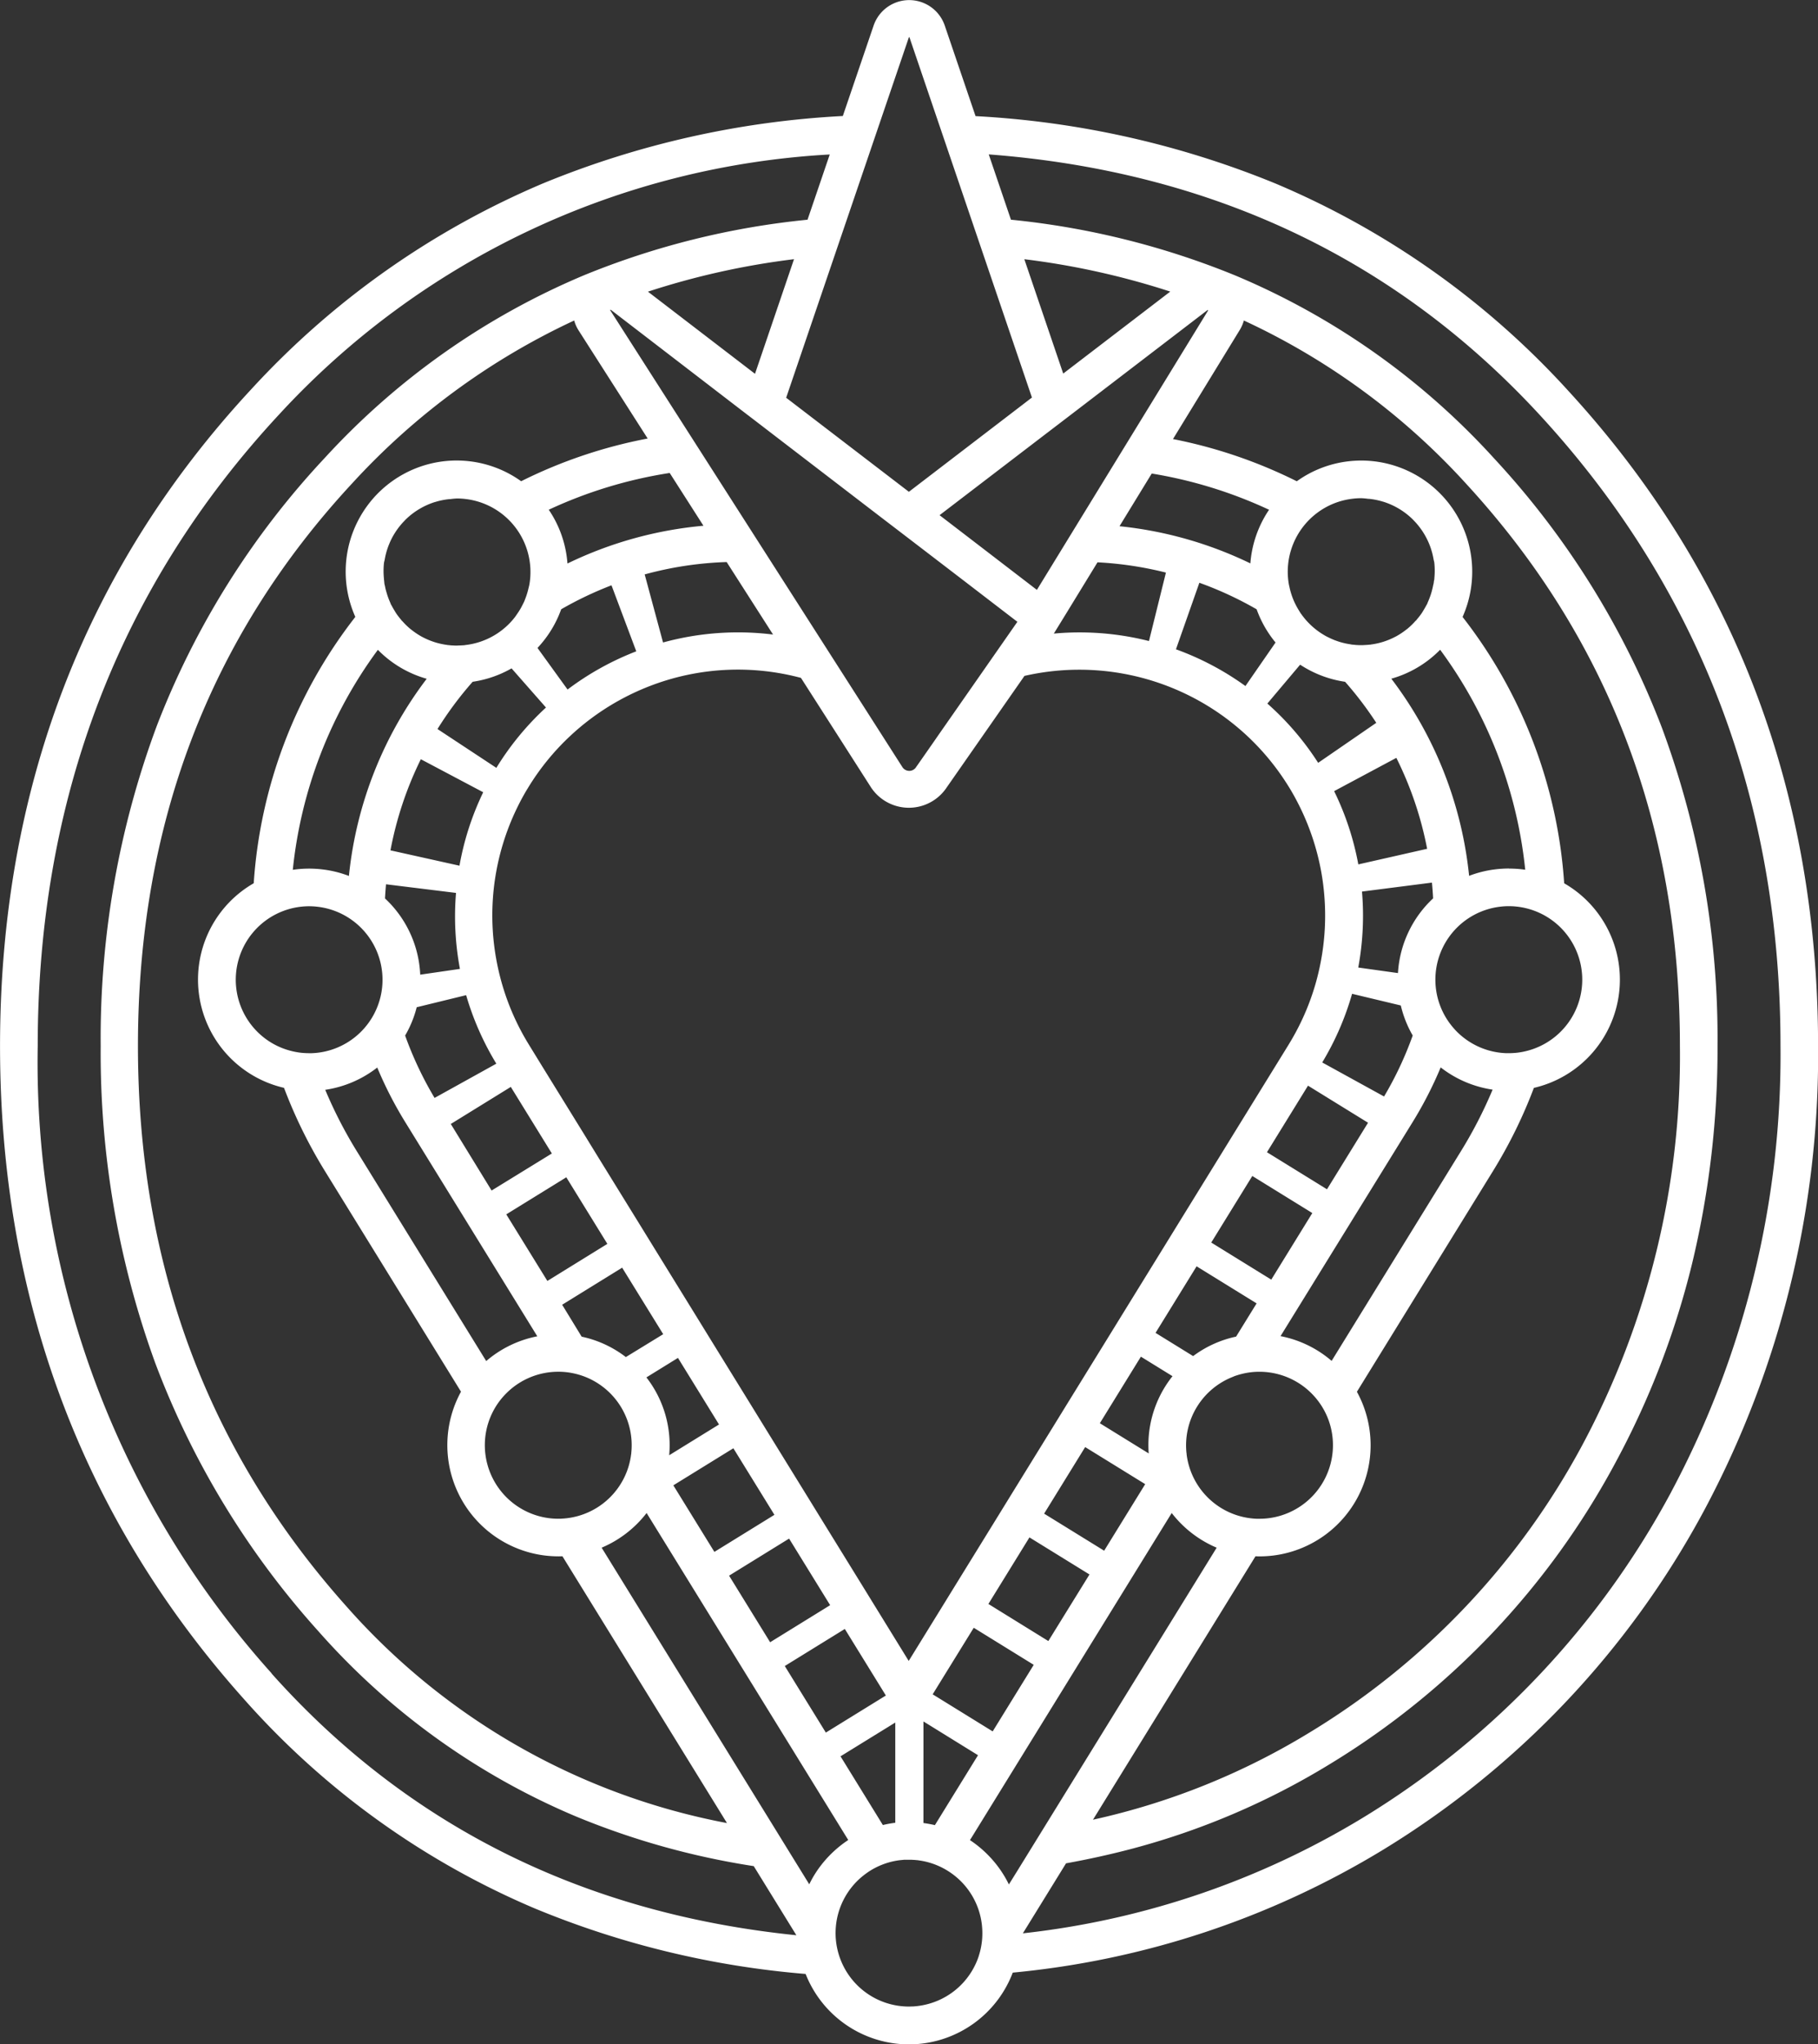 <svg xmlns="http://www.w3.org/2000/svg" width="91.579" height="102.914" viewBox="0 0 91.579 102.914">
  <rect x="0" y="0" width="91.579" height="102.914" fill="#333333" stroke="none"/>
  <path id="Trazado_285" data-name="Trazado 285" d="M350.6,346a41.941,41.941,0,0,0-14.766-10.448,46.32,46.32,0,0,0-15.1-3.389l-1.552-4.561a1.893,1.893,0,0,0-3.582,0l-1.552,4.555a45.987,45.987,0,0,0-15.063,3.376,42.3,42.3,0,0,0-14.737,10.381c-8.4,9.045-12.654,20.171-12.654,33.067,0,12.688,4.127,23.74,12.267,32.849a40.842,40.842,0,0,0,14.64,10.548,45.324,45.324,0,0,0,13.673,3.311,5.6,5.6,0,0,0,5.2,3.545,5.5,5.5,0,0,0,.693-.043,5.6,5.6,0,0,0,4.541-3.569,43.832,43.832,0,0,0,18.642-6.177,44.874,44.874,0,0,0,16.2-17.118,48.6,48.6,0,0,0,5.725-23.346C363.171,366.177,358.942,355.081,350.6,346ZM317.374,328.2a.017.017,0,0,1,.016-.011.017.017,0,0,1,.016.011l6.168,18.129-.44.338-5.758,4.408-5.745-4.4-.437-.335Zm12.084,71.286-2.463-1.521,2.068-3.351,1.593.983-.031.037A5.559,5.559,0,0,0,329.457,399.489Zm-25.3-3.831,1.585-.979,2.068,3.352-2.51,1.549A5.559,5.559,0,0,0,304.154,395.658Zm4.831-48.651.785.6.794.61,5.394,4.136.916.7.915.7,2.4,1.838.753.578.753.578,1.142.876-3.077,4.411-.455.652-.434.622-.277.4-.258.37-.539.772-.055.077a.408.408,0,0,1-.351.2.413.413,0,0,1-.353-.2l-1.85-2.893-12.859-20.092a.017.017,0,0,1,.015-.027l.011,0ZM304.231,341a38.77,38.77,0,0,1,7.358-1.635l-1.965,5.77Zm-11.145,19.489a19.691,19.691,0,0,0-3.918,9.924,5.577,5.577,0,0,0-1.312-.326,5.777,5.777,0,0,0-.693-.043h0a5.588,5.588,0,0,0-.822.061,22.536,22.536,0,0,1,4.286-11.075A5.557,5.557,0,0,0,293.086,360.488Zm-2.151-5.839c.008-.056.027-.108.036-.162.02-.113.044-.225.073-.334a3.649,3.649,0,0,1,.122-.374c.028-.072.059-.144.09-.214a3.527,3.527,0,0,1,.241-.44c.027-.043.053-.084.083-.124a3.531,3.531,0,0,1,.375-.455c.019-.02.036-.04.056-.06a3.691,3.691,0,0,1,1.5-.9h.007a3.578,3.578,0,0,1,.7-.142l.044,0a3.324,3.324,0,0,1,.347-.033,3.575,3.575,0,0,1,.459.029,3.7,3.7,0,0,1,3.217,4.127c-.008.067-.019.133-.031.2-.005.031-.015.059-.021.089s-.009.039-.015.057a3.675,3.675,0,0,1-.165.543c-.015.037-.027.074-.043.112-.028.065-.06.128-.092.19s-.06.12-.093.178-.061.1-.093.154q-.066.1-.136.2c-.019.025-.035.052-.053.077l0,0a3.683,3.683,0,0,1-2.473,1.417c-.024,0-.047.008-.071.011-.093.009-.188.012-.282.015-.033,0-.065.005-.1.005H294.6l-.073,0c-.025,0-.052,0-.077-.005-.09,0-.18-.008-.269-.019h-.029c-.012,0-.024-.007-.036-.008a3.689,3.689,0,0,1-.632-.14l-.032-.011a3.694,3.694,0,0,1-.581-.247l-.023-.011a3.8,3.8,0,0,1-.5-.33c-.023-.019-.047-.035-.069-.052a3.679,3.679,0,0,1-.4-.385c-.016-.019-.036-.032-.052-.051s-.024-.032-.036-.048a3.816,3.816,0,0,1-.245-.319c-.028-.041-.052-.085-.078-.129-.048-.077-.095-.157-.137-.238-.015-.028-.033-.053-.047-.081s-.023-.063-.037-.093c-.041-.093-.08-.188-.114-.285s-.061-.188-.088-.283-.045-.173-.061-.262c-.008-.041-.023-.079-.028-.12s-.008-.1-.015-.154-.007-.072-.009-.108A3.747,3.747,0,0,1,290.935,354.648Zm3.825,20.443-2,.29a5.58,5.58,0,0,0-1.774-3.837c.012-.238.031-.476.051-.713l3.526.435A14.342,14.342,0,0,0,294.76,375.092Zm-7.6-3.154a3.575,3.575,0,0,1,.459.029,3.7,3.7,0,0,1-.321,7.369l-.129,0a3.885,3.885,0,0,1-.46-.028,3.61,3.61,0,0,1-.437-.083,3.659,3.659,0,0,1-1.123-.487,3.7,3.7,0,0,1,2.011-6.8Zm3.435,8.118a19.6,19.6,0,0,0,1.4,2.732l6.663,10.8a5.58,5.58,0,0,0-2.574,1.246l-6.509-10.549a22.309,22.309,0,0,1-1.6-3.106A5.58,5.58,0,0,0,290.6,380.055Zm6.5,7.393,3.024-1.866,2.068,3.352-3.022,1.866Zm-.739-1.2L294.3,382.9l3.023-1.866,2.068,3.351Zm-2.873-4.662A17.9,17.9,0,0,1,292,378.448a5.517,5.517,0,0,0,.583-1.425l2.49-.608a14.3,14.3,0,0,0,1.521,3.449Zm1.247-11.692-3.469-.771a17.8,17.8,0,0,1,1.53-4.587l3.142,1.662A14.2,14.2,0,0,0,294.737,369.9Zm-1.1-6.878a17.9,17.9,0,0,1,1.771-2.379,5.573,5.573,0,0,0,1.96-.675l1.734,1.971a14.266,14.266,0,0,0-2.5,3.037Zm5.037-4.083a5.579,5.579,0,0,0,1.194-1.946,18.037,18.037,0,0,1,2.534-1.207l1.248,3.324a14.261,14.261,0,0,0-3.461,1.923Zm1.509-4.257a5.532,5.532,0,0,0-.941-2.7,22.577,22.577,0,0,1,6.092-1.851l1.7,2.657A19.727,19.727,0,0,0,300.188,354.68Zm8.019-.069,2.338,3.652a14.27,14.27,0,0,0-5.541.4l-.925-3.427A17.714,17.714,0,0,1,308.207,354.611Zm-3.978-6.216a24.522,24.522,0,0,0-6.373,2.15,5.573,5.573,0,0,0-2.56-1,5.757,5.757,0,0,0-.693-.043h0a5.593,5.593,0,0,0-5.1,7.873,24.442,24.442,0,0,0-5.118,13.408,5.594,5.594,0,0,0,1.526,10.3,24.422,24.422,0,0,0,2.059,4.187l6.856,11.109a5.6,5.6,0,0,0,4.216,8.246,5.757,5.757,0,0,0,.693.043c.068,0,.136,0,.2-.005l8.289,13.432a33.979,33.979,0,0,1-19.171-10.911q-10.5-11.75-10.5-28.211,0-16.7,10.8-28.331a35.39,35.39,0,0,1,11.175-8.188,1.811,1.811,0,0,0,.2.463l.009.017.011.016Zm-4.352,54.38-.148,0a3.863,3.863,0,0,1-.46-.028,3.706,3.706,0,0,1-3.215-4.127c.008-.065.017-.129.029-.192a3.674,3.674,0,0,1,1.018-1.96,3.693,3.693,0,0,1,2.619-1.093h.048a3.579,3.579,0,0,1,.413.027,3.794,3.794,0,0,1,.848.209,3.7,3.7,0,0,1,2.375,3.849c0,.024,0,.046-.008.069a3.666,3.666,0,0,1-.345,1.166,3.7,3.7,0,0,1-3.174,2.076Zm3.253-8.139a5.538,5.538,0,0,0-2.226-1.027L299.91,392l3.022-1.866L305,393.482Zm5.416,4.591,2.068,3.351-3.024,1.866-2.068-3.351Zm2.807,4.547,2.068,3.352-3.023,1.866-2.068-3.352Zm2.807,4.549,1.609,2.607.459.744-.117.072-2.907,1.794-2.068-3.351Zm2.542,4.711v5.048h-.013a5.406,5.406,0,0,0-.612.112l-2.133-3.459Zm-.929-5.706-.739-1.2-2.068-3.351-.739-1.2-2.068-3.351-.739-1.2-2.068-3.351-.739-1.2-2.068-3.351-.739-1.2-2.069-3.351-.737-1.2-2.069-3.351-.676-1.1-.008-.013a12.324,12.324,0,0,1-1.327-2.964c-.113-.379-.206-.761-.282-1.146a12.412,12.412,0,0,1-.2-3.32,12.011,12.011,0,0,1,.148-1.193,12.357,12.357,0,0,1,1.027-3.218c.108-.226.222-.451.346-.672.075-.136.153-.27.234-.4a12.326,12.326,0,0,1,2.164-2.655q.453-.421.944-.793a12.458,12.458,0,0,1,3.018-1.685,12.317,12.317,0,0,1,7.632-.418h0l1.95,3.045,1.549,2.421a2.287,2.287,0,0,0,3.847.043l1.793-2.57,2.12-3.039h0a12.4,12.4,0,0,1,10.039,2.048c.331.241.653.5.961.773a12.4,12.4,0,0,1,2.219,2.61c.129.2.254.411.371.623s.221.414.323.624h0a12.445,12.445,0,0,1,1.041,3.211c.071.4.121.793.152,1.191h0a12.344,12.344,0,0,1-.182,3.319h0q-.11.579-.275,1.147h0a12.325,12.325,0,0,1-1.131,2.66c-.061.108-.125.214-.19.321l-.023.039-.647,1.049-2.068,3.351-.739,1.2-2.068,3.351-.739,1.2-2.068,3.351-.739,1.2-2.068,3.351-.739,1.2-2.068,3.351-.739,1.2-2.068,3.351-.739,1.2-1.647,2.668ZM340.2,371.2l3.524-.451c.025.263.045.528.059.793a5.588,5.588,0,0,0-1.771,3.761l-2-.279A14.329,14.329,0,0,0,340.2,371.2Zm-.185-1.368a14.233,14.233,0,0,0-1.218-3.688l3.134-1.675a17.757,17.757,0,0,1,1.551,4.578Zm-.31,6.516,2.45.586a5.6,5.6,0,0,0,.6,1.512,17.693,17.693,0,0,1-1.443,3.07l-3.115-1.713A14.266,14.266,0,0,0,339.7,376.351Zm.8,6.489-2.068,3.351-3.024-1.866,2.068-3.351Zm-2.807,4.547-2.068,3.352-3.023-1.867,2.068-3.351Zm5.066-4.6a19.609,19.609,0,0,0,1.4-2.732,5.579,5.579,0,0,0,2.616,1.119,22.326,22.326,0,0,1-1.6,3.106l-6.509,10.549a5.58,5.58,0,0,0-2.574-1.246Zm2.095-4.66a3.7,3.7,0,0,1,2.281-6.16,3.613,3.613,0,0,1,.461-.029,3.7,3.7,0,0,1,2.824,1.316,3.7,3.7,0,0,1-1.936,5.974,3.606,3.606,0,0,1-.436.083,3.885,3.885,0,0,1-.46.028l-.129,0A3.7,3.7,0,0,1,344.86,378.127Zm2.742-8.085a5.776,5.776,0,0,0-.693.043,5.575,5.575,0,0,0-1.312.326,19.693,19.693,0,0,0-3.918-9.924,5.556,5.556,0,0,0,2.459-1.458,22.534,22.534,0,0,1,4.286,11.075A5.587,5.587,0,0,0,347.6,370.043Zm-3.791-14.361c-.007.041-.02.08-.028.12-.016.088-.039.174-.061.261s-.055.192-.089.286-.072.19-.113.283c-.015.031-.023.063-.037.093s-.032.053-.047.081c-.043.081-.088.16-.136.237-.028.044-.052.089-.08.132-.076.11-.158.216-.245.318-.012.016-.023.033-.036.048s-.036.032-.052.049a3.571,3.571,0,0,1-.4.386c-.023.017-.047.033-.069.052a3.807,3.807,0,0,1-.5.33l-.024.011a3.625,3.625,0,0,1-.58.247l-.032.011a3.69,3.69,0,0,1-.632.14c-.012,0-.024.007-.036.008h-.029c-.089.01-.178.015-.269.019-.027,0-.052.005-.077.005l-.073,0h-.031a3.339,3.339,0,0,1-.4-.025c-.045,0-.088-.013-.132-.02-.1-.015-.194-.032-.289-.055-.043-.009-.085-.021-.129-.032-.1-.027-.193-.058-.289-.093-.035-.012-.069-.024-.1-.037-.117-.047-.23-.1-.341-.156l-.026-.012-.008-.005-.057-.03-.039-.023h0a3.708,3.708,0,0,1-1.19-1.087l-.008-.007-.019-.029c-.027-.04-.052-.083-.077-.125a3.636,3.636,0,0,1-.487-1.206v0c-.007-.032-.017-.064-.023-.1-.012-.067-.023-.133-.031-.2a3.7,3.7,0,0,1,1.421-3.392,3.68,3.68,0,0,1,1.8-.735,3.577,3.577,0,0,1,.459-.029,3.323,3.323,0,0,1,.347.033l.044,0a3.61,3.61,0,0,1,.7.142h.005a3.692,3.692,0,0,1,1.5.9l.057.06a3.646,3.646,0,0,1,.374.455c.029.04.056.081.083.124a3.684,3.684,0,0,1,.241.44c.032.07.063.142.091.214a3.612,3.612,0,0,1,.122.374c.029.109.053.221.073.334.009.055.028.106.036.162a3.764,3.764,0,0,1,.005.773c0,.035-.005.07-.009.105C343.818,355.578,343.818,355.632,343.81,355.682Zm-6.726,4.1a5.591,5.591,0,0,0,2.266.862,17.865,17.865,0,0,1,1.57,2.065l-2.928,2.014a14.217,14.217,0,0,0-2.559-2.984Zm-2.755,1.075a14.27,14.27,0,0,0-3.5-1.849l1.179-3.35a17.966,17.966,0,0,1,2.885,1.336,5.555,5.555,0,0,0,.953,1.672Zm.248-6.174a19.725,19.725,0,0,0-6.592-1.871l1.624-2.652a22.6,22.6,0,0,1,5.91,1.823A5.58,5.58,0,0,0,334.577,354.68Zm-4.253.462-.854,3.447a14.264,14.264,0,0,0-3.493-.435c-.438,0-.872.02-1.3.06l.644-1.047,1.556-2.541A17.861,17.861,0,0,1,330.324,355.142Zm-12.215,57.836,2.749,1.7-2.172,3.52c-.189-.045-.382-.08-.578-.106Zm.681-1.232-.216-.133.421-.683,1.648-2.668,3.022,1.866-2.068,3.351Zm2.591-4.682,2.068-3.351,3.024,1.866L324.4,408.93Zm2.807-4.547,2.068-3.351,3.024,1.866-2.068,3.351Zm5.613-9.1,2.068-3.351,3.023,1.866-1.033,1.673a5.554,5.554,0,0,0-2.165.981Zm3.934,2.194a3.794,3.794,0,0,1,.848-.209,3.577,3.577,0,0,1,.413-.027h.048a3.709,3.709,0,0,1,3.231,1.906,3.635,3.635,0,0,1,.406,1.147c.012.063.021.126.029.192a3.705,3.705,0,0,1-3.217,4.127,3.826,3.826,0,0,1-.459.028l-.148,0a3.7,3.7,0,0,1-3.52-3.242c0-.023,0-.045-.007-.069A3.7,3.7,0,0,1,333.734,395.615Zm1.1,9.053c.067,0,.134.005.2.005a5.759,5.759,0,0,0,.693-.043,5.594,5.594,0,0,0,4.216-8.244l6.855-11.111a24.329,24.329,0,0,0,2.06-4.187,5.594,5.594,0,0,0,1.526-10.3,24.442,24.442,0,0,0-5.118-13.408,5.593,5.593,0,0,0-5.1-7.873,5.756,5.756,0,0,0-.693.043,5.558,5.558,0,0,0-2.558,1,24.53,24.53,0,0,0-6.237-2.125l3.362-5.489a1.885,1.885,0,0,0,.209-.479,35.006,35.006,0,0,1,11.23,8.254q10.735,11.692,10.735,28.271a41.524,41.524,0,0,1-4.891,20.04A37.814,37.814,0,0,1,337.6,413.51a35.621,35.621,0,0,1-10.951,4.414Zm-11.011-48.65-.764-.586-.455-.349-.753-.578-.753-.578-1.711-1.312-.467-.358,5.3-4.053.786-.6.785-.6,6.627-5.073.011,0a.018.018,0,0,1,.015.027Zm1.326-10.89-1.959-5.757a39.085,39.085,0,0,1,7.351,1.63Zm-39.873,65.435a45.984,45.984,0,0,1-11.785-31.586c0-12.4,4.088-23.095,12.149-31.778a40.744,40.744,0,0,1,27.748-13.1l-1.119,3.284a40.156,40.156,0,0,0-11.253,2.793,37.288,37.288,0,0,0-13.052,9.184,41.6,41.6,0,0,0-8.478,13.513,45.094,45.094,0,0,0-2.823,16.108,45.6,45.6,0,0,0,2.743,15.944,42.545,42.545,0,0,0,8.236,13.53,35.847,35.847,0,0,0,12.938,9.3,38.863,38.863,0,0,0,8.98,2.511l2.147,3.479C300.994,422.65,292.122,418.232,285.272,410.564Zm28.085,9.184a5.633,5.633,0,0,0-.705.894,5.349,5.349,0,0,0-.3.54l-.373-.605-.633-1.025-.637-1.034-8.815-14.282a5.628,5.628,0,0,0,2.265-1.746l10.1,16.369.057.093A5.638,5.638,0,0,0,313.357,419.748Zm7.543,5.014-.017.056a3.7,3.7,0,0,1-3.052,2.489c-.077.011-.153.017-.23.023h0c-.062,0-.125.005-.188.005h-.125a3.693,3.693,0,0,1-3.4-2.471c-.013-.036-.027-.073-.037-.109a3.753,3.753,0,0,1-.145-.661c-.008-.064-.013-.128-.019-.192a3.86,3.86,0,0,1,.008-.621,3.7,3.7,0,0,1,1.316-2.486c.1-.081.2-.156.3-.226a3.671,3.671,0,0,1,.852-.426,3.628,3.628,0,0,1,.757-.176l.057-.005.146-.015.031,0h.045c.047,0,.092,0,.138,0h.166l.1.005h0l.082.005.088.009c.033,0,.067.007.1.012l.049.007a3.69,3.69,0,0,1,.672.166,3.736,3.736,0,0,1,.849.427c.09.061.177.125.262.194a3.684,3.684,0,0,1,1.339,2.415c.005.037.008.075.011.11a3.674,3.674,0,0,1-.158,1.472Zm1.508-3.573a5.315,5.315,0,0,0-.345-.607,5.515,5.515,0,0,0-.716-.884,5.581,5.581,0,0,0-.9-.741l.089-.142,10.074-16.325a5.628,5.628,0,0,0,2.265,1.746l-8.746,14.17-.647,1.049-.643,1.041Zm33.369-19.766a42.994,42.994,0,0,1-15.524,16.4,41.78,41.78,0,0,1-17.141,5.827l2.175-3.524q1.663-.3,3.254-.716a37.471,37.471,0,0,0,10.051-4.289,39.717,39.717,0,0,0,14.394-15.208,42.033,42.033,0,0,0,3.841-9.993,46.208,46.208,0,0,0,1.278-10.947,44.987,44.987,0,0,0-2.808-16.031,41.988,41.988,0,0,0-8.428-13.522,36.9,36.9,0,0,0-13.075-9.237,40.421,40.421,0,0,0-11.282-2.8l-1.118-3.287c11.208.85,20.55,5.271,27.811,13.177,8.01,8.722,12.072,19.387,12.072,31.7A46.715,46.715,0,0,1,355.777,401.423Z" transform="translate(-271.592 -326.317)" fill="#fff"/>
</svg>
